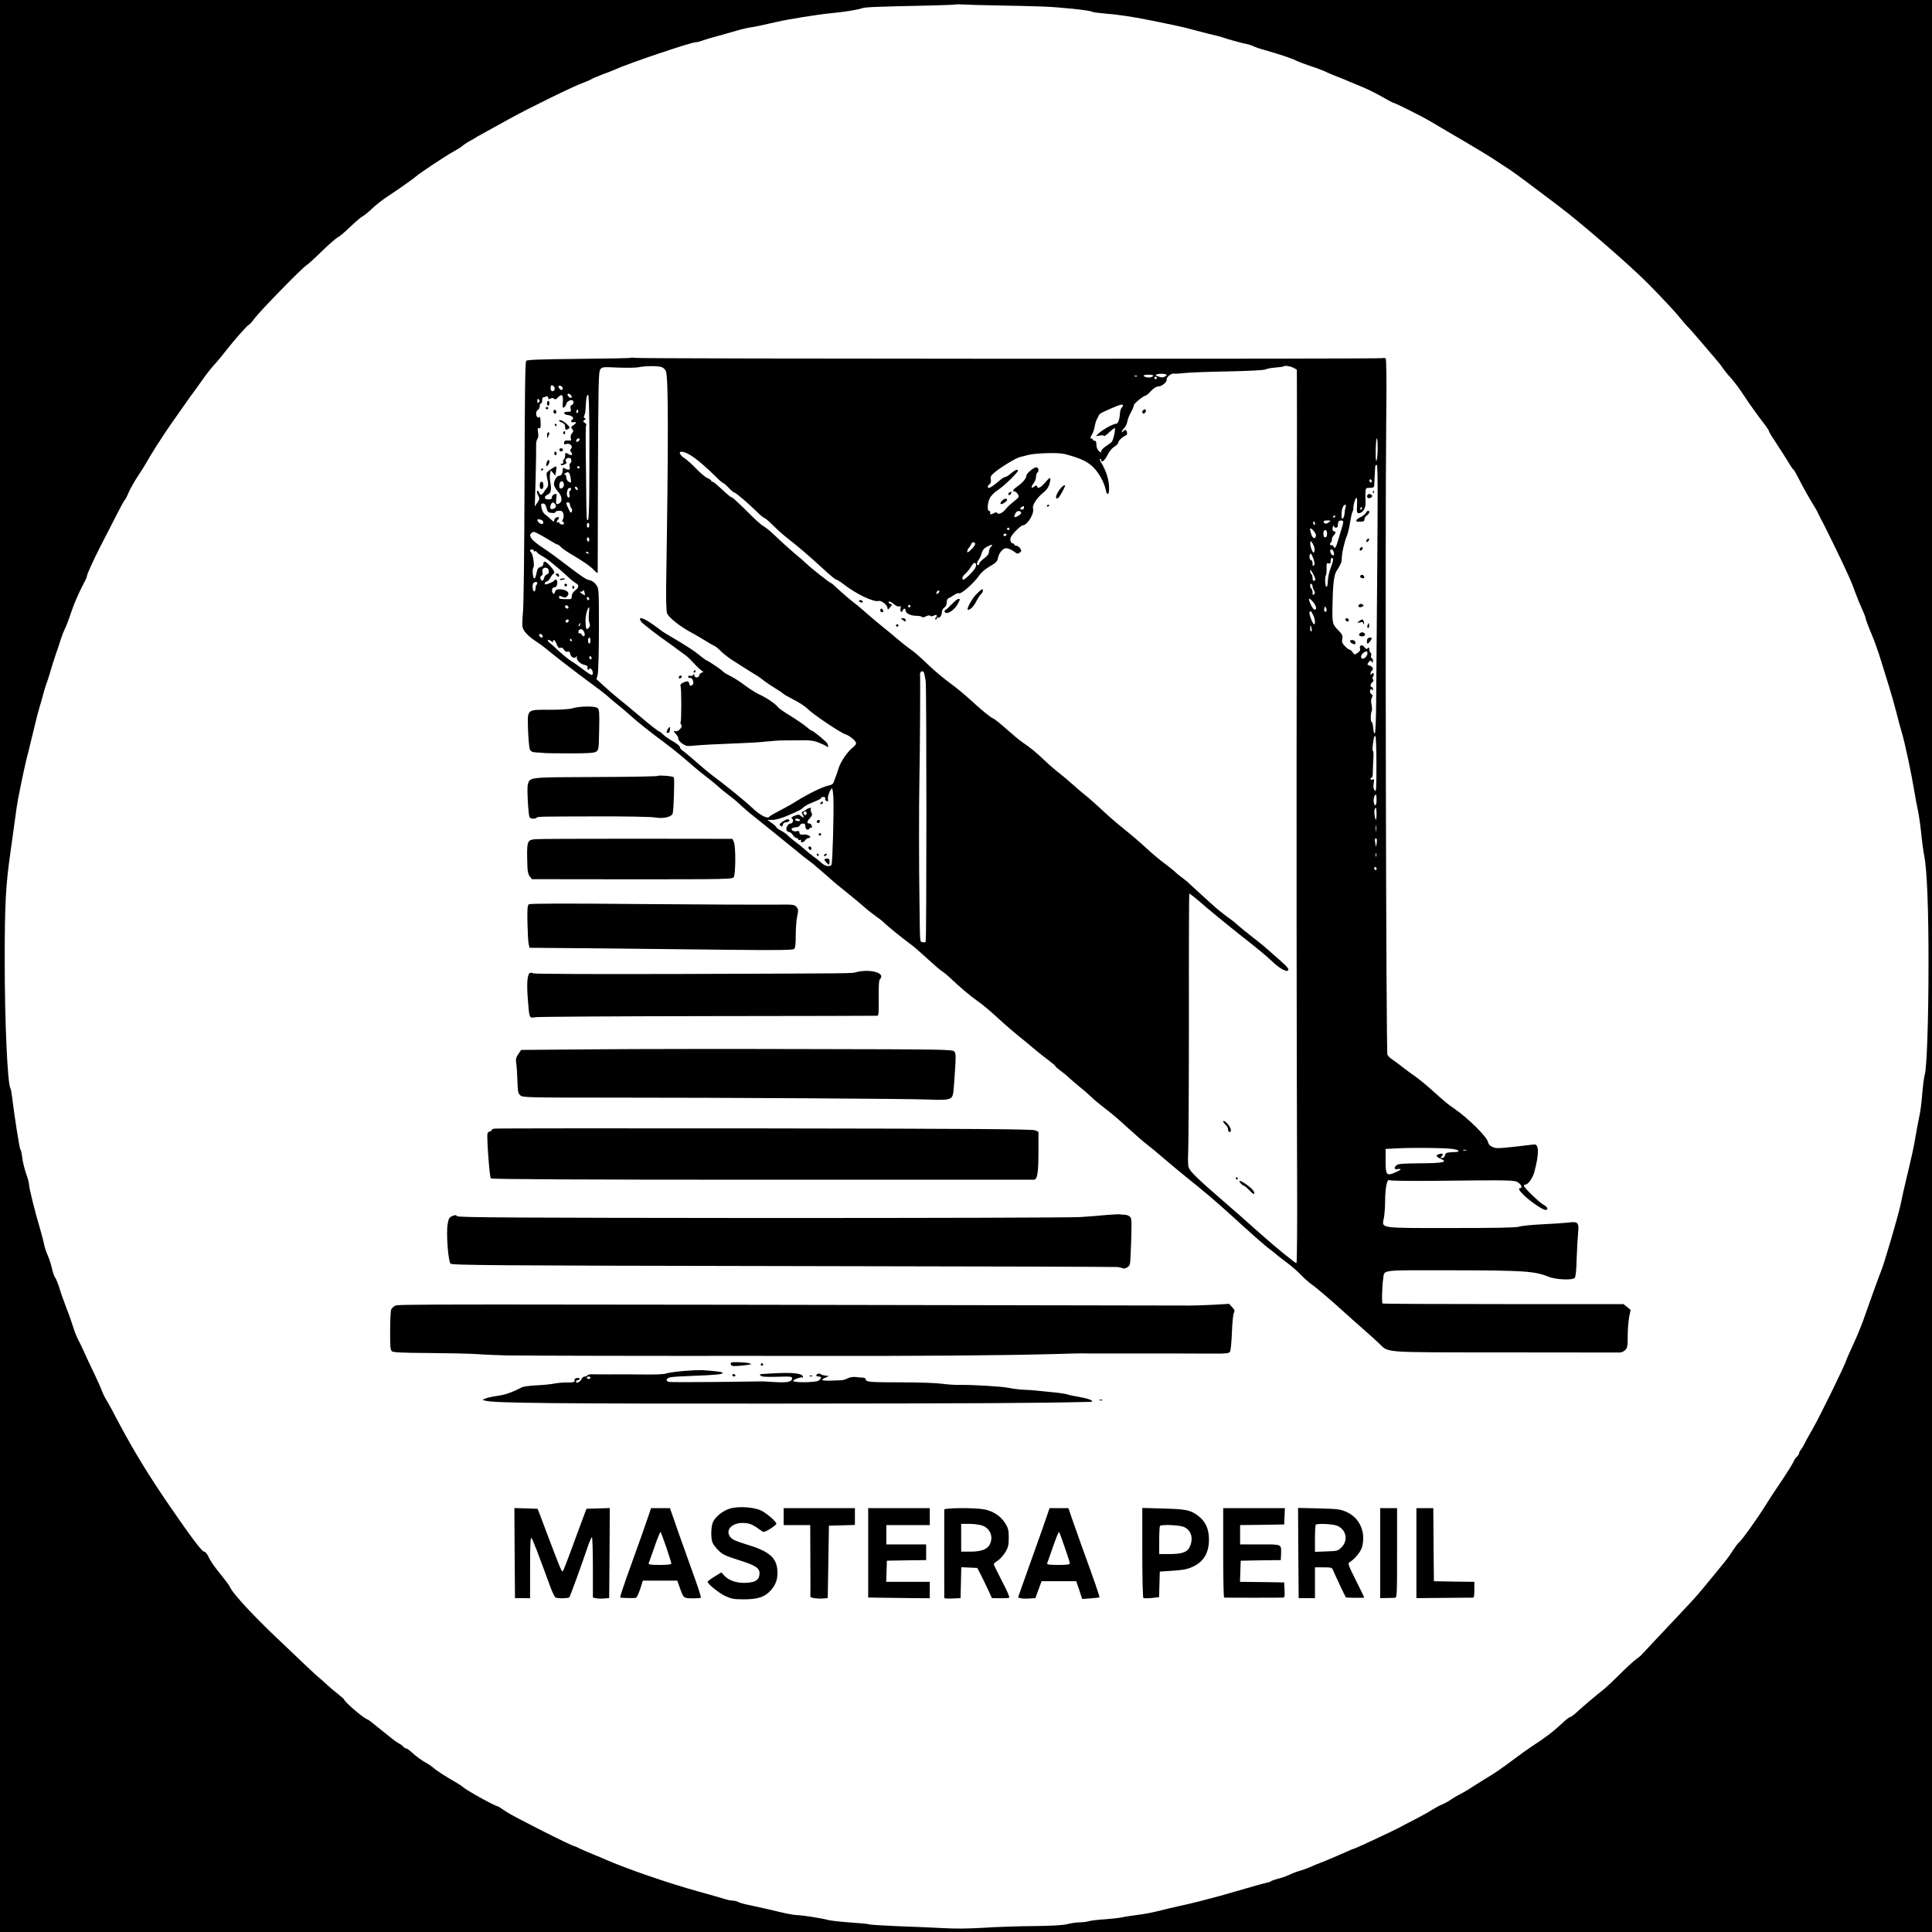 <?xml version="1.0" encoding="UTF-8" standalone="no"?> <svg xmlns="http://www.w3.org/2000/svg" version="1.0" width="1600pt" height="1600pt" viewBox="0 0 1600 1600" preserveAspectRatio="xMidYMid meet"><g transform="translate(0,1600) scale(0.1,-0.1)" fill="#000000" stroke="none"><path d="M0 8000 l0 -8000 8000 0 8000 0 0 8000 0 8000 -8000 0 -8000 0 0 -8000z m8255 7955 c127 -2 298 -6 380 -9 152 -6 389 -31 409 -43 5 -4 49 -10 96 -14 122 -10 237 -27 380 -56 247 -50 297 -61 350 -77 25 -7 88 -23 140 -36 52 -12 104 -25 115 -30 27 -10 163 -48 200 -55 17 -3 44 -12 60 -20 17 -8 57 -21 90 -30 108 -30 219 -67 255 -85 19 -10 77 -32 129 -49 52 -17 106 -38 120 -45 14 -8 58 -26 96 -41 39 -15 84 -33 100 -41 17 -7 64 -27 106 -44 42 -17 115 -53 162 -80 48 -28 90 -50 93 -50 13 0 243 -115 308 -154 39 -23 114 -68 166 -98 102 -59 115 -67 242 -143 74 -44 138 -85 258 -165 34 -22 178 -129 394 -293 191 -144 576 -478 736 -637 110 -111 237 -246 275 -295 22 -27 49 -59 61 -70 12 -11 65 -72 119 -135 53 -63 110 -130 126 -148 16 -18 37 -45 46 -60 10 -15 39 -52 67 -82 27 -30 76 -95 108 -145 54 -82 106 -154 181 -252 15 -20 27 -40 27 -44 0 -5 19 -38 43 -73 58 -89 119 -184 137 -215 8 -14 18 -27 22 -29 5 -2 26 -40 49 -85 34 -68 81 -151 140 -247 5 -8 16 -31 25 -50 9 -19 23 -46 31 -60 15 -27 179 -362 192 -395 5 -11 20 -45 34 -75 13 -30 32 -77 41 -105 10 -27 24 -63 31 -80 39 -87 55 -126 55 -134 0 -7 26 -78 51 -136 27 -66 51 -132 78 -220 17 -55 46 -149 65 -210 19 -60 46 -157 61 -215 14 -58 35 -134 46 -170 27 -93 76 -324 104 -490 7 -47 20 -114 28 -150 8 -36 20 -119 27 -185 6 -66 18 -154 26 -195 23 -116 36 -444 35 -905 0 -455 -14 -849 -31 -905 -6 -19 -15 -91 -21 -160 -5 -68 -16 -152 -24 -185 -7 -33 -21 -105 -30 -160 -17 -100 -27 -147 -84 -385 -16 -69 -35 -152 -41 -185 -19 -90 -138 -498 -161 -550 -14 -32 -93 -251 -134 -369 -20 -60 -63 -167 -96 -237 -32 -70 -59 -130 -59 -133 0 -19 -218 -465 -278 -569 -26 -45 -57 -100 -67 -122 -11 -22 -26 -46 -32 -53 -7 -7 -13 -19 -13 -26 0 -7 -9 -21 -20 -31 -11 -10 -22 -27 -26 -39 -4 -11 -50 -86 -103 -165 -53 -78 -105 -157 -115 -175 -74 -120 -215 -318 -236 -331 -6 -4 -27 -32 -47 -62 -19 -30 -41 -62 -49 -71 -7 -10 -46 -58 -86 -107 -90 -111 -154 -187 -193 -230 -76 -82 -161 -173 -290 -309 -77 -82 -142 -151 -145 -155 -3 -3 -23 -20 -45 -36 -22 -16 -80 -70 -130 -120 -49 -49 -104 -101 -121 -115 -97 -78 -175 -144 -224 -189 -30 -28 -60 -51 -66 -51 -7 0 -35 -21 -63 -48 -76 -71 -139 -120 -252 -193 -31 -20 -88 -61 -127 -90 -128 -96 -175 -129 -277 -190 -55 -34 -111 -69 -125 -79 -14 -9 -46 -27 -70 -40 -25 -12 -58 -32 -75 -44 -16 -12 -50 -31 -75 -41 -25 -11 -63 -32 -85 -46 -22 -15 -85 -50 -140 -78 -55 -28 -107 -55 -115 -60 -34 -20 -377 -181 -387 -181 -3 0 -24 -8 -47 -19 -76 -34 -181 -79 -226 -96 -25 -9 -63 -25 -85 -35 -22 -10 -58 -23 -80 -30 -22 -6 -49 -15 -60 -20 -11 -5 -36 -15 -55 -24 -19 -8 -55 -20 -80 -26 -25 -7 -49 -15 -55 -20 -5 -4 -21 -10 -35 -12 -14 -3 -50 -13 -80 -21 -115 -33 -276 -79 -310 -89 -145 -39 -239 -63 -330 -82 -58 -13 -143 -33 -189 -45 -47 -12 -121 -25 -165 -30 -45 -6 -101 -14 -126 -20 -25 -5 -88 -12 -142 -16 -53 -3 -111 -10 -129 -15 -19 -6 -54 -10 -79 -10 -25 0 -69 -7 -98 -14 -38 -10 -123 -15 -285 -17 -128 -1 -313 -7 -412 -14 -117 -7 -233 -9 -330 -3 -82 4 -251 12 -375 16 -124 5 -232 12 -240 15 -8 4 -80 11 -160 16 -80 6 -161 15 -180 20 -53 15 -221 41 -261 41 -19 0 -79 11 -134 24 -90 22 -171 40 -293 66 -23 5 -51 14 -61 20 -11 5 -30 10 -44 10 -13 0 -43 6 -68 14 -24 8 -120 35 -214 61 -253 70 -608 193 -770 265 -11 5 -58 25 -105 44 -47 19 -98 42 -115 50 -16 9 -33 16 -36 16 -20 0 -511 248 -565 285 -36 25 -67 45 -70 45 -19 0 -252 128 -287 158 -9 8 -26 20 -36 26 -116 67 -189 114 -216 139 -11 10 -32 25 -47 33 -41 21 -89 56 -128 92 -19 17 -40 32 -46 32 -6 0 -17 7 -24 15 -7 8 -24 21 -39 28 -15 7 -77 55 -138 105 -61 51 -114 92 -118 92 -21 0 -185 138 -196 166 -2 5 -24 25 -49 44 -25 19 -65 53 -90 76 -25 24 -56 51 -70 62 -14 11 -56 50 -95 87 -38 37 -131 124 -204 194 -218 204 -403 401 -433 461 -13 26 -22 38 -111 150 -29 36 -61 85 -71 108 -11 25 -26 42 -36 42 -17 0 -107 119 -276 365 -176 255 -311 476 -429 700 -43 83 -89 167 -103 189 -13 21 -30 55 -37 75 -7 20 -37 88 -67 151 -31 63 -68 142 -82 175 -15 33 -38 80 -51 105 -13 25 -30 70 -39 100 -9 30 -34 102 -57 160 -22 58 -49 134 -59 169 -11 35 -26 71 -33 80 -8 9 -19 42 -26 74 -7 32 -23 82 -36 111 -13 30 -27 71 -30 92 -4 22 -20 82 -35 134 -38 124 -90 334 -90 363 0 12 -11 53 -25 91 -13 39 -27 97 -31 130 -4 34 -10 63 -15 66 -7 5 -50 277 -69 436 -4 34 -10 66 -14 72 -24 39 -47 557 -47 1052 0 472 8 628 48 905 13 94 30 217 38 275 7 58 19 132 25 165 33 170 63 309 85 390 12 50 35 142 50 205 15 63 33 133 40 155 7 22 20 69 30 105 9 36 23 81 30 100 8 19 21 62 31 95 9 33 29 96 44 140 15 44 36 105 45 135 10 30 23 64 29 75 13 25 30 69 61 160 20 59 59 149 94 215 26 49 31 61 31 70 0 14 56 137 114 250 160 313 187 365 199 379 8 9 23 39 35 68 12 28 45 86 74 130 29 43 59 92 68 108 36 66 133 218 208 326 44 63 95 136 114 162 37 54 46 66 88 122 16 22 42 58 57 80 30 44 79 106 116 145 13 14 45 54 73 89 73 94 185 221 195 221 4 0 26 24 47 53 45 61 386 410 426 437 15 9 73 62 129 117 56 55 116 107 132 116 17 8 64 48 106 89 42 40 88 80 104 88 15 8 50 37 77 63 27 26 79 68 116 92 111 74 225 154 247 174 31 28 253 175 313 207 29 16 61 36 71 45 9 9 39 29 67 44 27 15 54 31 59 35 6 4 44 25 85 47 41 22 124 68 183 101 159 88 528 269 608 297 24 9 53 21 64 28 11 7 54 25 95 41 41 15 89 33 105 41 100 47 627 225 666 225 10 0 36 6 56 14 21 7 67 22 103 31 36 10 108 30 160 45 52 16 113 30 135 33 37 5 97 18 215 45 92 22 350 63 446 72 117 11 229 29 264 42 24 9 112 13 554 22 120 3 220 7 222 9 2 2 27 1 56 0 29 -2 157 -6 283 -8z"></path><path d="M5220 13036 c-3 -2 -195 -6 -428 -8 -309 -3 -425 -7 -434 -16 -9 -9 -12 -251 -14 -999 -2 -587 -7 -1026 -13 -1082 -5 -51 -7 -107 -4 -123 7 -34 50 -80 111 -119 24 -15 60 -41 80 -58 106 -87 244 -193 392 -302 52 -38 109 -82 125 -97 17 -16 53 -46 80 -68 28 -21 70 -58 95 -80 56 -52 180 -151 285 -228 44 -33 107 -82 140 -110 33 -28 69 -59 80 -68 11 -9 34 -29 50 -43 17 -15 57 -47 90 -72 33 -25 76 -61 95 -78 19 -18 58 -49 85 -70 28 -20 73 -58 100 -84 28 -26 73 -65 101 -86 28 -22 105 -84 170 -137 65 -53 132 -107 148 -120 15 -13 45 -37 65 -53 20 -17 54 -44 76 -60 22 -16 45 -34 51 -40 6 -5 38 -32 70 -60 32 -27 65 -57 74 -65 8 -8 60 -51 115 -95 55 -44 120 -98 145 -120 25 -23 70 -59 100 -80 30 -21 62 -46 70 -55 20 -22 162 -137 215 -175 24 -16 86 -70 140 -120 53 -49 108 -96 123 -106 15 -9 47 -35 72 -59 77 -73 173 -154 217 -184 46 -31 121 -94 219 -185 34 -31 89 -78 124 -106 34 -27 94 -77 133 -110 40 -34 96 -78 125 -99 28 -21 52 -41 52 -45 0 -4 19 -21 43 -38 23 -17 56 -44 72 -60 17 -16 55 -48 85 -73 30 -24 69 -57 86 -74 17 -17 45 -42 63 -56 17 -14 37 -30 44 -35 7 -6 32 -26 57 -45 25 -19 95 -79 155 -135 61 -55 128 -114 150 -130 22 -16 87 -70 145 -120 58 -49 139 -117 180 -150 125 -99 260 -213 355 -300 173 -158 300 -271 340 -300 22 -16 46 -35 54 -43 7 -7 46 -37 85 -66 39 -29 94 -77 121 -105 28 -29 66 -63 85 -76 32 -21 172 -140 261 -222 32 -29 129 -116 209 -186 19 -17 58 -51 85 -77 92 -86 -2 -79 1046 -80 514 -1 944 -1 957 -1 12 1 31 10 42 21 17 17 20 33 20 117 0 53 6 123 12 156 l12 59 -29 24 -30 24 -993 0 c-546 0 -997 2 -1002 5 -8 5 -5 141 6 211 10 70 -30 65 575 64 586 -1 679 -7 789 -52 63 -26 200 -32 221 -11 8 8 14 61 16 155 3 79 8 176 12 216 9 88 0 98 -83 87 -28 -3 -123 -10 -211 -14 -88 -4 -176 -13 -195 -20 -24 -8 -194 -11 -561 -11 -608 0 -576 -5 -558 85 5 28 10 91 10 140 0 50 5 109 11 133 9 38 13 43 32 37 12 -4 183 -6 381 -4 628 7 647 6 678 -14 26 -17 37 -47 17 -47 -20 0 -9 -20 32 -60 57 -54 154 -120 178 -120 27 0 15 27 -19 44 -32 17 -161 141 -161 156 0 5 7 10 14 10 21 0 61 57 73 105 40 149 39 233 -3 227 -10 -1 -84 -10 -164 -19 -127 -14 -150 -15 -179 -2 -22 9 -34 23 -38 41 -8 43 -166 199 -278 276 -64 44 -74 53 -192 159 -41 37 -101 86 -132 108 -32 22 -84 60 -115 85 -32 25 -69 52 -82 60 -12 8 -28 24 -34 35 -11 22 -20 4277 -10 5245 4 342 2 517 -5 522 -5 4 -17 5 -25 2 -19 -8 -6132 -6 -6185 2 -22 3 -42 3 -45 0z m262 -77 c15 -6 29 -22 34 -37 19 -73 20 -545 1 -1758 -2 -130 1 -223 7 -242 12 -35 109 -112 206 -163 30 -17 80 -45 110 -64 30 -19 64 -39 76 -44 11 -5 34 -23 50 -40 16 -17 52 -46 79 -65 50 -33 190 -122 224 -141 9 -5 35 -24 56 -41 22 -17 65 -46 95 -64 30 -18 60 -38 65 -44 6 -6 46 -29 89 -51 44 -22 96 -56 115 -76 44 -45 269 -196 314 -211 36 -12 87 -55 87 -74 0 -7 -12 -22 -27 -34 -45 -35 -100 -116 -118 -172 -9 -29 -20 -62 -25 -73 -5 -11 -11 -30 -15 -41 -4 -15 -17 -24 -42 -29 -47 -9 -179 -73 -279 -137 -22 -15 -78 -45 -123 -69 -45 -23 -84 -46 -87 -50 -15 -25 -77 6 -150 76 -50 48 -231 195 -319 259 -22 16 -58 46 -80 65 -68 60 -157 135 -177 149 -10 7 -18 19 -18 27 0 7 -25 27 -56 45 -31 17 -67 42 -81 56 -13 13 -26 24 -29 24 -9 0 -72 49 -185 145 -59 50 -133 111 -166 137 -32 26 -84 71 -115 100 l-58 53 10 40 c5 22 10 190 10 374 0 330 0 335 -22 367 -15 21 -34 35 -54 39 -30 5 -54 21 -207 137 -97 74 -127 95 -197 142 -36 24 -72 55 -80 69 -13 24 -13 28 1 42 15 15 21 14 73 -14 31 -17 74 -42 96 -56 22 -14 43 -25 48 -25 5 0 17 -9 27 -20 10 -11 41 -33 69 -50 118 -69 176 -110 205 -141 19 -21 31 -28 31 -19 0 8 1 384 2 835 3 709 5 823 18 843 15 23 17 24 145 18 72 -3 148 -2 170 2 62 13 167 13 197 1z m5228 -4 l30 -16 1 -457 c0 -251 -1 -1019 -2 -1707 -3 -1458 -1 -3495 3 -4518 2 -394 -1 -717 -5 -717 -5 0 -15 6 -23 13 -7 6 -46 37 -85 67 -38 30 -132 110 -207 177 -75 68 -213 189 -307 270 -196 170 -256 228 -270 263 -7 15 -8 67 -5 130 3 58 6 563 6 1123 -1 559 1 1017 3 1017 5 0 82 -61 107 -85 24 -23 238 -198 322 -264 138 -108 211 -168 262 -217 63 -61 130 -93 130 -63 0 13 -30 43 -130 129 -41 36 -77 67 -80 70 -3 3 -44 36 -92 73 -48 37 -102 82 -120 98 -18 17 -44 38 -58 47 -22 14 -117 89 -130 102 -3 3 -52 48 -110 100 -58 52 -109 100 -115 106 -5 5 -28 23 -50 39 -22 16 -44 35 -50 41 -5 7 -42 36 -81 66 -40 29 -104 82 -143 118 -82 75 -115 104 -230 197 -46 37 -121 103 -166 146 -46 42 -104 94 -131 115 -26 20 -73 60 -103 88 -31 28 -78 68 -106 89 -27 20 -86 71 -130 113 -72 68 -107 96 -185 150 -14 9 -68 54 -120 100 -52 46 -103 88 -115 92 -25 11 -87 61 -196 161 -46 42 -120 102 -164 134 -44 32 -116 92 -161 134 -100 95 -130 121 -174 151 -19 13 -64 49 -100 80 -36 31 -90 75 -120 99 -30 24 -86 71 -124 104 -37 34 -91 79 -120 101 -28 21 -79 65 -114 97 -34 32 -64 59 -67 59 -10 0 -162 119 -210 165 -27 26 -58 52 -67 59 -23 17 -138 120 -196 176 -26 25 -60 54 -75 63 -44 28 -73 54 -173 155 -51 50 -97 92 -102 92 -6 0 -27 16 -48 35 -91 84 -105 95 -114 95 -6 0 -10 4 -10 9 0 5 -14 14 -30 21 -17 7 -59 42 -93 77 -34 36 -79 76 -99 89 -37 23 -51 55 -25 53 53 -2 139 -64 279 -201 32 -32 62 -58 66 -58 5 0 26 -18 47 -40 21 -22 43 -40 48 -40 11 0 116 -90 184 -157 29 -29 58 -53 64 -53 5 0 36 -26 67 -57 32 -32 75 -71 96 -88 123 -97 196 -159 330 -282 49 -46 95 -83 101 -83 7 0 34 -17 61 -38 102 -80 250 -151 290 -139 23 7 74 -34 74 -60 1 -15 4 -14 21 7 19 22 19 25 5 28 -9 2 -16 8 -16 13 0 14 13 10 44 -15 16 -14 36 -22 44 -18 12 4 14 0 10 -16 -7 -26 9 -41 18 -18 8 21 24 20 24 -1 0 -23 43 -43 91 -43 21 0 40 -4 44 -9 3 -6 17 -4 32 4 17 9 31 11 37 5 5 -5 17 -5 28 1 25 13 35 4 18 -16 -8 -10 -9 -15 -1 -15 6 0 11 5 11 12 0 6 3 8 7 5 11 -12 33 15 33 42 0 15 8 31 20 39 13 8 20 23 20 42 0 20 6 33 18 37 9 4 29 15 44 26 15 11 34 17 42 14 19 -7 123 86 166 148 16 24 52 55 88 75 51 30 61 40 67 70 8 41 41 80 67 80 19 0 51 -15 79 -37 12 -10 19 -10 33 0 16 12 17 16 5 35 -8 12 -22 22 -31 22 -10 0 -18 5 -18 10 0 6 -6 10 -14 10 -7 0 -16 11 -18 25 -4 19 5 36 41 75 25 27 53 50 62 50 37 0 97 99 84 139 -8 27 32 89 84 130 26 21 44 45 51 69 17 64 11 68 -31 20 -40 -48 -64 -59 -72 -35 -3 9 -8 9 -21 -2 -26 -21 -31 -5 -7 25 11 15 21 39 21 55 0 15 5 31 10 34 18 11 11 45 -8 45 -21 0 -82 -51 -82 -69 0 -21 -30 -58 -70 -86 -40 -28 -51 -45 -27 -45 7 0 18 -10 26 -22 12 -20 11 -24 -15 -46 -16 -13 -38 -32 -50 -42 -11 -9 -27 -26 -35 -36 -22 -30 -60 -48 -69 -34 -6 9 -13 9 -28 1 -27 -15 -32 -14 -32 4 0 8 -4 15 -10 15 -16 0 -12 66 7 104 9 20 37 48 66 67 49 31 167 146 167 161 0 16 -23 7 -57 -22 -18 -16 -40 -30 -47 -30 -7 0 -25 -10 -39 -22 -50 -43 -85 -68 -96 -68 -16 0 -14 15 4 30 11 9 14 22 10 40 -5 23 1 32 37 62 57 46 177 118 208 124 14 3 41 9 60 15 61 17 254 23 307 9 142 -37 203 -68 255 -129 40 -48 73 -112 85 -166 10 -52 28 -47 28 8 1 68 -22 144 -65 215 -11 17 -15 32 -10 32 6 0 10 -4 10 -10 0 -27 29 -4 51 40 14 30 37 58 57 70 17 11 32 25 32 33 0 15 37 51 62 60 11 4 15 13 11 26 -6 24 -14 26 -31 9 -21 -21 -13 5 9 28 12 13 23 36 25 53 2 16 15 50 29 75 14 24 25 52 25 60 0 14 83 81 100 81 4 0 24 17 43 38 23 24 45 37 61 37 29 0 73 38 68 58 -4 18 40 53 61 48 10 -2 46 0 80 4 34 5 196 11 360 14 192 4 305 10 319 17 11 6 48 13 81 15 34 3 63 7 66 9 9 10 53 4 81 -10z m-1049 -60 c1 -11 -31 -24 -48 -19 -42 12 -47 15 -36 22 17 10 83 8 84 -3z m-111 -5 c0 -13 -30 -20 -56 -14 -37 9 -28 21 16 21 22 0 40 -3 40 -7z m-133 -6 c-3 -3 -12 -4 -19 -1 -8 3 -5 6 6 6 11 1 17 -2 13 -5z m163 -14 c0 -5 -4 -10 -10 -10 -5 0 -10 5 -10 10 0 6 5 10 10 10 6 0 10 -4 10 -10z m-4993 -71 c14 -14 6 -39 -13 -39 -8 0 -14 10 -14 25 0 27 9 32 27 14z m73 -15 c0 -8 -4 -14 -9 -14 -12 0 -32 26 -25 33 10 9 34 -4 34 -19z m69 -57 c6 -8 8 -17 4 -20 -7 -8 -33 11 -33 24 0 13 16 11 29 -4z m-68 -58 c-3 -48 -2 -52 13 -40 9 7 16 19 16 27 0 16 37 37 50 29 15 -9 12 -32 -5 -39 -11 -4 -14 -13 -9 -31 6 -23 3 -25 -26 -25 -41 0 -35 -24 7 -28 31 -3 51 -26 33 -37 -18 -11 -10 -27 10 -22 27 7 25 -7 -2 -25 -20 -13 -21 -17 -9 -32 12 -14 11 -19 -2 -34 -10 -11 -14 -26 -10 -41 5 -20 3 -22 -23 -19 -22 2 -30 -2 -32 -16 -3 -16 0 -18 22 -12 29 7 54 -22 34 -42 -8 -8 -8 -15 2 -27 17 -21 4 -32 -20 -17 -27 17 -30 15 -30 -12 0 -14 -5 -28 -11 -31 -6 -4 -8 -13 -5 -21 3 -8 -1 -14 -10 -14 -8 0 -13 -4 -10 -9 4 -5 16 -4 30 2 19 9 22 15 13 25 -13 16 8 34 33 29 15 -3 15 -39 1 -45 -5 -1 -6 -14 -3 -27 5 -27 -7 -32 -39 -15 -16 9 -19 7 -19 -9 0 -32 -11 -51 -29 -51 -22 0 -47 -45 -43 -76 2 -13 17 -37 33 -55 34 -36 39 -83 10 -98 -25 -14 -30 -6 -24 40 3 21 3 39 0 39 -19 0 -37 -15 -37 -30 0 -13 -8 -17 -30 -16 -36 1 -37 25 -3 41 26 11 32 41 20 105 -4 25 -5 56 -1 70 l6 25 18 -22 18 -23 7 36 c3 20 4 38 1 41 -5 5 -66 -35 -77 -51 -4 -4 -3 -24 2 -45 12 -50 11 -67 -3 -83 -7 -8 -18 -22 -24 -33 -15 -27 -31 -29 -39 -5 -3 11 -11 18 -16 15 -5 -4 -2 -19 7 -36 14 -28 14 -32 -6 -62 l-21 -32 7 235 c3 129 5 252 4 273 0 22 4 45 11 53 7 9 9 29 5 54 -5 32 -3 38 8 34 12 -5 15 5 13 49 -1 30 -5 50 -8 45 -11 -17 -29 1 -29 28 0 14 7 27 15 30 8 4 15 17 15 30 0 13 5 24 10 24 6 0 10 11 10 25 0 14 4 25 9 25 5 0 16 3 25 6 11 4 16 1 16 -10 0 -13 4 -15 18 -7 13 7 23 6 30 -1 9 -9 17 -6 33 11 32 34 45 22 40 -40z m220 -231 c0 -161 0 -300 0 -308 0 -8 0 -108 -1 -222 -1 -119 -5 -210 -10 -213 -13 -8 -13 -12 -16 315 -5 409 -5 461 1 470 3 5 -3 13 -12 19 -16 9 -16 12 -3 22 11 8 12 12 3 16 -9 3 -10 10 -4 22 6 10 11 44 12 77 3 69 8 94 20 94 5 0 9 -132 10 -292z m-419 230 c-9 -9 -12 -7 -12 12 0 19 3 21 12 12 9 -9 9 -15 0 -24z m4838 -26 c0 -4 -5 -13 -12 -20 -6 -6 -12 -26 -13 -44 -3 -54 -16 -88 -34 -88 -23 0 -109 -48 -140 -77 l-26 -25 32 5 c17 4 33 2 35 -3 2 -5 22 8 44 30 23 21 44 37 46 34 8 -8 -11 -96 -24 -112 -7 -8 -30 -25 -50 -38 -21 -14 -38 -32 -38 -41 0 -14 -2 -14 -20 2 -12 11 -20 31 -20 52 0 23 -5 33 -15 33 -8 0 -15 5 -15 10 0 5 -4 9 -9 8 -14 -4 -13 10 3 35 7 12 17 39 21 61 3 21 11 48 17 60 6 11 14 27 18 35 7 16 8 17 105 60 71 31 95 37 95 23z m-4514 -59 c-10 -10 -19 5 -10 18 6 11 8 11 12 0 2 -7 1 -15 -2 -18z m14 -222 c0 -12 -20 -25 -27 -18 -7 7 6 27 18 27 5 0 9 -4 9 -9z m6609 -73 c0 -46 -4 -92 -9 -103 -5 -13 -8 18 -7 83 1 56 5 102 9 102 4 0 8 -37 7 -82z m-3 -955 c-3 -450 -8 -951 -9 -1113 -1 -185 -6 -295 -12 -295 -6 0 -11 21 -13 48 -2 26 -7 47 -12 47 -11 0 -10 73 0 91 4 6 3 29 -1 50 -6 27 -6 47 2 61 9 17 8 23 -4 29 -9 6 -13 17 -10 30 4 16 8 17 14 7 7 -10 9 -9 9 5 0 9 -4 17 -10 17 -15 0 -12 26 5 40 11 9 13 16 6 23 -7 7 -7 15 0 23 6 7 8 18 4 25 -6 8 -10 7 -16 -2 -7 -11 -9 -10 -9 3 0 9 5 20 10 23 18 11 10 33 -15 42 -24 8 -25 10 -11 28 14 17 17 18 26 5 8 -12 10 -11 10 8 0 12 -5 22 -11 22 -6 0 -8 8 -4 19 3 11 1 22 -5 26 -5 3 -10 16 -10 28 0 16 -3 18 -12 9 -10 -10 -16 -8 -29 9 -19 25 -43 17 -36 -12 4 -13 -3 -25 -20 -36 -25 -17 -27 -16 -41 5 -8 12 -20 22 -26 22 -6 0 -23 13 -38 29 -23 23 -27 35 -22 60 5 26 1 36 -27 65 -55 56 -57 61 -54 211 3 173 12 253 33 285 35 53 44 76 44 105 -1 38 24 148 43 189 7 17 19 64 25 105 6 40 15 82 20 92 6 10 9 22 8 26 -4 16 13 82 23 89 7 4 10 -15 7 -60 -3 -57 -1 -66 14 -66 32 0 59 41 57 85 -1 22 -2 59 -1 83 2 41 3 42 37 42 29 0 35 4 36 23 1 32 7 140 8 155 1 6 6 12 13 12 8 0 9 -203 4 -817z m-6606 797 c0 -5 -4 -10 -10 -10 -5 0 -10 5 -10 10 0 6 5 10 10 10 6 0 10 -4 10 -10z m-84 -51 c3 -6 9 -27 11 -46 5 -33 4 -34 -16 -23 -13 6 -21 21 -21 35 0 14 -6 25 -12 25 -9 0 -8 4 2 10 20 13 27 12 36 -1z m6644 -65 c0 -8 -4 -12 -10 -9 -5 3 -10 10 -10 16 0 5 5 9 10 9 6 0 10 -7 10 -16z m-6690 -29 c0 -24 -25 -41 -36 -24 -3 6 -3 21 0 34 8 31 36 23 36 -10z m114 -31 c4 -10 1 -14 -6 -12 -15 5 -23 28 -10 28 5 0 13 -7 16 -16z m-54 -3 c0 -6 -5 -13 -10 -16 -6 -3 -7 -17 -4 -31 6 -25 -10 -34 -19 -11 -8 22 4 67 19 67 8 0 14 -4 14 -9z m-130 -131 c8 -16 6 -21 -11 -31 -27 -14 -40 -1 -28 29 10 27 25 28 39 2z m120 2 c0 -10 5 -23 11 -29 7 -7 8 -20 5 -30 -6 -15 -11 -11 -27 21 -23 48 -24 56 -4 56 8 0 15 -8 15 -18z m-194 -29 c8 -33 13 -38 42 -41 18 -2 32 1 32 7 0 6 13 11 30 11 24 0 31 -5 36 -27 4 -14 2 -34 -5 -45 -7 -11 -7 -18 -1 -18 5 0 10 -6 10 -14 0 -9 -7 -12 -20 -9 -11 3 -20 10 -20 15 0 5 -4 6 -10 3 -14 -9 -13 8 2 23 6 6 9 14 6 17 -9 9 -38 -7 -38 -21 0 -19 -5 -18 -32 9 -13 12 -33 29 -45 38 -12 8 -24 31 -28 52 -6 32 -5 37 12 37 14 0 22 -10 29 -37z m6618 5 c-5 -13 -8 -35 -9 -50 0 -15 -6 -33 -12 -39 -10 -10 -13 -4 -13 30 0 45 14 81 31 81 6 0 7 -9 3 -22z m-2664 -3 c0 -8 -7 -15 -15 -15 -26 0 -18 20 13 29 1 1 2 -6 2 -14z m2800 -5 c0 -5 -5 -10 -11 -10 -5 0 -7 5 -4 10 3 6 8 10 11 10 2 0 4 -4 4 -10z m-2823 -35 c2 -6 -10 -19 -27 -28 -32 -19 -38 -11 -19 24 10 20 39 23 46 4z m2603 -29 c0 -3 -4 -8 -10 -11 -5 -3 -10 -1 -10 4 0 6 5 11 10 11 6 0 10 -2 10 -4z m-6576 -32 c19 -7 21 -34 3 -34 -14 0 -37 20 -37 32 0 10 13 10 34 2z m6521 -19 c-21 -17 -37 -15 -43 3 -2 8 8 12 30 12 31 -1 32 -1 13 -15z m119 7 c2 -4 -4 -32 -14 -62 -9 -30 -23 -75 -30 -100 -16 -55 -27 -69 -36 -47 -3 9 -10 15 -14 12 -5 -3 -11 -1 -14 4 -4 5 -2 12 4 16 5 3 10 15 10 26 0 11 7 27 15 35 19 19 19 34 2 34 -14 0 -16 34 -3 47 4 5 6 4 4 -2 -1 -5 0 -11 5 -12 19 -7 27 -1 27 20 0 13 3 27 7 30 9 9 31 9 37 -1z m-234 -17 c0 -8 -2 -15 -4 -15 -2 0 -6 7 -10 15 -3 8 -1 15 4 15 6 0 10 -7 10 -15z m-6010 -15 c0 -11 -4 -20 -10 -20 -5 0 -10 9 -10 20 0 11 5 20 10 20 6 0 10 -9 10 -20z m3480 -30 c0 -5 -4 -10 -10 -10 -5 0 -10 5 -10 10 0 6 5 10 10 10 6 0 10 -4 10 -10z m2538 -57 c-5 -29 -25 -25 -37 8 -19 55 -14 67 15 36 14 -15 24 -35 22 -44z m92 17 c0 -20 -5 -30 -15 -30 -10 0 -15 10 -15 30 0 20 5 30 15 30 10 0 15 -10 15 -30z m-2655 -10 c-3 -5 -10 -10 -16 -10 -5 0 -9 5 -9 10 0 6 7 10 16 10 8 0 12 -4 9 -10z m-3455 -41 c0 -11 -4 -17 -10 -14 -5 3 -10 13 -10 21 0 8 5 14 10 14 6 0 10 -9 10 -21z m6000 -49 c7 -16 9 -38 5 -47 -6 -15 -9 -14 -21 12 -15 34 -18 79 -5 71 4 -3 14 -19 21 -36z m-2804 19 c3 -6 -10 -27 -30 -47 -26 -26 -36 -32 -36 -20 0 9 6 23 13 30 7 7 16 21 20 31 7 19 23 22 33 6z m131 -27 c-10 -10 -17 -29 -17 -43 0 -16 -13 -33 -40 -53 -22 -17 -40 -36 -40 -43 0 -7 -4 -13 -10 -13 -14 0 -12 22 6 45 8 11 19 35 24 55 7 24 20 40 43 52 43 22 54 22 34 0z m-3787 -33 c0 -5 4 -8 9 -4 6 3 13 -1 18 -8 4 -8 24 -22 43 -32 19 -10 51 -32 71 -49 20 -17 50 -42 65 -54 16 -13 49 -43 74 -66 25 -24 55 -48 68 -55 29 -16 28 -35 -5 -61 -18 -14 -28 -31 -28 -48 0 -23 -4 -25 -37 -24 -65 1 -68 2 -68 17 0 12 4 13 25 3 21 -9 29 -9 41 3 30 30 -3 59 -67 59 -19 0 -28 -6 -33 -22 -4 -17 -8 -20 -17 -11 -13 13 -8 48 8 48 18 0 28 14 28 41 1 13 -5 24 -12 24 -7 0 -13 -4 -13 -8 0 -7 -57 -32 -74 -32 -4 0 -6 6 -3 13 2 6 9 12 16 12 7 0 20 14 29 30 9 17 20 32 25 33 15 7 6 29 -27 65 -38 41 -56 47 -56 17 0 -12 -9 -22 -24 -26 -19 -4 -26 -15 -33 -50 -4 -25 -12 -45 -18 -45 -13 1 -19 81 -7 93 10 10 -4 108 -19 123 -14 14 -11 25 6 25 8 0 15 -5 15 -11z m6625 -10 c4 -11 4 -23 2 -26 -9 -8 -24 5 -30 27 -7 27 20 27 28 -1z m-6170 -9 c3 -6 -1 -7 -9 -4 -18 7 -21 14 -7 14 6 0 13 -4 16 -10z m6004 -53 c9 -29 10 -42 2 -50 -8 -8 -11 -4 -11 16 0 15 -4 27 -9 27 -13 0 -21 27 -14 46 7 19 15 9 32 -39z m161 -2 c0 -8 -6 -32 -14 -52 -21 -55 -29 -93 -30 -135 -1 -21 -5 -38 -11 -38 -11 0 -15 80 -5 95 4 6 7 31 6 57 -1 41 1 47 17 42 13 -4 17 0 17 20 0 14 5 26 10 26 6 0 10 -7 10 -15z m-2957 -39 c3 -7 -2 -24 -11 -37 -23 -33 -81 -89 -93 -89 -17 0 -9 29 14 47 12 10 33 35 46 56 24 39 36 46 44 23z m-3538 -55 c1 -15 -4 -25 -16 -28 -9 -3 -20 -16 -23 -29 -7 -28 -21 -31 -30 -7 -4 10 -1 20 8 25 8 5 13 15 10 23 -10 25 4 47 28 43 14 -2 22 -11 23 -27z m6333 -30 c19 -37 20 -51 0 -51 -4 0 -8 11 -8 24 0 14 -4 28 -10 31 -9 6 -14 35 -6 35 2 0 13 -18 24 -39z m-6428 -69 c0 -5 -3 -12 -7 -16 -5 -4 -8 -18 -8 -29 0 -12 -4 -23 -10 -25 -11 -3 -19 42 -11 64 6 15 36 20 36 6z m6420 -28 c0 -8 6 -23 12 -34 10 -15 10 -22 0 -32 -9 -9 -12 -6 -12 14 0 15 -4 30 -10 33 -5 3 -10 15 -10 26 0 11 5 17 10 14 6 -3 10 -13 10 -21z m-6026 -73 c-1 -1 -13 4 -26 13 -18 13 -19 16 -5 16 9 0 17 6 18 13 1 6 4 1 8 -13 4 -14 7 -27 5 -29z m2934 27 c-2 -6 -10 -14 -16 -16 -7 -2 -10 2 -6 12 7 18 28 22 22 4z m-2898 -59 c0 -5 -4 -9 -10 -9 -5 0 -10 7 -10 16 0 8 5 12 10 9 6 -3 10 -10 10 -16z m5998 -29 c26 -35 29 -63 6 -58 -12 2 -42 62 -44 86 -1 11 20 -4 38 -28z m-6170 -38 c2 -7 -3 -12 -12 -12 -9 0 -16 7 -16 16 0 17 22 14 28 -4z m2832 8 c0 -5 -4 -10 -10 -10 -5 0 -10 5 -10 10 0 6 5 10 10 10 6 0 10 -4 10 -10z m3445 -40 c-11 -17 -23 -1 -18 21 5 19 7 19 15 5 5 -9 6 -21 3 -26z m-6108 -20 c-3 -28 -2 -63 4 -77 8 -20 6 -30 -5 -42 -21 -21 -25 -13 -27 51 -2 46 16 118 30 118 2 0 1 -23 -2 -50z m5997 -12 c17 -32 21 -78 9 -78 -12 0 -45 88 -38 100 9 15 12 13 29 -22z m-6164 -46 c0 -13 -12 -22 -22 -16 -10 6 -1 24 13 24 5 0 9 -4 9 -8z m93 -37 c-3 -9 -8 -14 -10 -11 -3 3 -2 9 2 15 9 16 15 13 8 -4z m6059 -30 c3 -14 1 -25 -3 -25 -5 0 -9 11 -9 25 0 14 2 25 4 25 2 0 6 -11 8 -25z m-6024 -30 c13 -29 -5 -48 -20 -21 -5 9 -13 14 -19 11 -10 -7 -13 18 -2 28 13 14 30 6 41 -18z m-344 -30 c3 -9 0 -15 -8 -15 -8 0 -16 7 -20 15 -3 9 0 15 8 15 8 0 16 -7 20 -15z m396 -40 c0 -14 -4 -25 -10 -25 -5 0 -10 11 -10 25 0 14 5 25 10 25 6 0 10 -11 10 -25z m-155 5 c3 -5 1 -10 -4 -10 -6 0 -11 5 -11 10 0 6 2 10 4 10 3 0 8 -4 11 -10z m-167 -12 c9 -9 12 -9 12 0 0 24 17 11 30 -23 10 -26 18 -34 31 -30 12 4 22 -1 29 -15 8 -14 18 -20 30 -17 13 3 20 -1 22 -16 4 -29 35 -46 49 -27 10 13 10 13 6 0 -7 -23 27 -59 63 -66 20 -5 29 -11 26 -20 -3 -7 -1 -16 4 -19 6 -4 10 -1 10 6 0 8 4 8 15 -1 17 -14 20 -50 5 -50 -6 0 -40 22 -76 50 -36 27 -75 55 -87 61 -23 12 -107 82 -142 118 -5 6 -23 22 -40 35 -20 17 -25 25 -14 26 8 0 20 -5 27 -12z m6755 -108 c-3 -11 -14 -25 -24 -31 -30 -16 -38 19 -10 43 27 21 41 16 34 -12z m-6423 -31 c0 -5 -4 -9 -10 -9 -5 0 -10 7 -10 16 0 8 5 12 10 9 6 -3 10 -10 10 -16z m2754 -126 c2 -10 8 -38 12 -63 8 -54 8 -2145 0 -2159 -3 -5 -15 -7 -26 -4 -23 6 -21 -16 -25 318 -5 305 -5 807 -1 1025 5 220 8 851 6 865 -7 35 24 51 34 18z m3745 -756 c0 -203 -2 -230 -15 -213 -9 13 -12 32 -8 58 6 33 4 37 -10 32 -9 -3 -16 -1 -16 5 0 6 4 11 10 11 5 0 9 17 9 38 0 20 2 70 4 110 3 39 2 72 -2 72 -7 0 -6 28 5 98 3 18 9 30 14 27 5 -3 9 -110 9 -238z m-4497 -284 c4 -125 -7 -525 -16 -544 -9 -21 -54 -13 -83 15 -12 11 -41 35 -64 51 -23 17 -55 43 -72 58 -17 16 -53 46 -81 66 -28 21 -57 46 -65 55 -8 10 -32 26 -53 37 -21 11 -38 23 -38 28 0 4 -17 20 -37 34 l-38 27 43 0 c25 0 71 13 114 31 110 47 121 53 140 71 10 10 35 25 55 33 78 32 93 40 93 47 0 5 9 8 20 8 12 0 17 -5 14 -14 -3 -7 2 -16 12 -20 13 -5 15 -2 11 15 -6 21 20 89 34 89 4 0 9 -39 11 -87z m4498 -8 c0 -50 -15 -61 -23 -18 -5 25 6 63 18 63 3 0 5 -20 5 -45z m0 -117 c0 -28 -3 -49 -6 -46 -9 9 -16 68 -10 84 10 27 16 14 16 -38z m-3 -140 c-2 -13 -4 -3 -4 22 0 25 2 35 4 23 2 -13 2 -33 0 -45z m4 -100 l-5 -33 -6 30 c-7 32 -3 48 9 41 4 -3 5 -20 2 -38z m-4 -110 c-3 -7 -5 -2 -5 12 0 14 2 19 5 13 2 -7 2 -19 0 -25z m3 -104 c0 -8 -4 -12 -10 -9 -5 3 -10 10 -10 16 0 5 5 9 10 9 6 0 10 -7 10 -16z m628 -2319 c58 -8 70 -24 20 -26 -62 -3 -66 -4 -75 -12 -4 -5 -8 -14 -8 -20 0 -7 -9 -13 -20 -16 -17 -3 -18 -1 -6 13 18 21 11 27 -22 18 -30 -8 -25 -22 17 -40 59 -26 15 -35 -172 -36 -136 -1 -183 -4 -195 -15 -26 -21 -21 -39 8 -33 40 7 29 -7 -21 -28 -71 -31 -79 -22 -79 97 l0 98 100 5 c137 7 389 4 453 -5z m115 -12 c-7 -2 -19 -2 -25 0 -7 3 -2 5 12 5 14 0 19 -2 13 -5z"></path><path d="M5300 10873 c0 -5 6 -16 13 -25 11 -14 150 -122 207 -160 14 -10 43 -31 65 -47 22 -17 56 -41 75 -55 19 -13 45 -35 57 -48 66 -71 96 -98 106 -99 7 0 2 -4 -10 -9 -13 -5 -23 -16 -23 -25 0 -8 -9 -15 -20 -15 -12 0 -20 7 -20 18 0 14 -2 14 -9 3 -5 -8 -16 -11 -25 -8 -10 4 -16 1 -16 -8 0 -8 6 -12 13 -9 19 7 39 -40 24 -55 -16 -16 -24 -14 -30 10 -4 16 -10 19 -29 14 -31 -10 -49 -25 -42 -37 8 -12 8 -287 1 -295 -4 -3 -2 -14 4 -24 7 -14 5 -23 -12 -40 -11 -11 -27 -18 -35 -15 -19 7 -18 -1 6 -26 11 -12 19 -28 18 -37 -2 -8 13 -25 32 -39 31 -21 42 -23 95 -17 66 6 195 13 382 20 68 2 167 8 220 14 54 5 107 9 118 9 11 0 74 1 140 1 101 2 129 -1 175 -19 30 -12 61 -26 68 -32 13 -11 15 -3 4 24 -7 16 -119 108 -132 108 -4 0 -23 14 -41 30 -19 17 -78 57 -131 90 -54 33 -101 66 -105 73 -15 23 -87 74 -145 101 -32 14 -88 49 -125 77 -37 29 -93 65 -125 81 -32 16 -60 33 -63 39 -7 10 -123 89 -132 89 -4 0 -47 32 -98 73 -22 17 -124 81 -188 118 -38 22 -81 48 -95 60 -108 82 -172 117 -172 92z"></path><path d="M5745 10440 c-3 -5 -1 -10 4 -10 6 0 11 5 11 10 0 6 -2 10 -4 10 -3 0 -8 -4 -11 -10z"></path><path d="M5625 10399 c-10 -15 3 -25 16 -12 7 7 7 13 1 17 -6 3 -14 1 -17 -5z"></path><path d="M5530 9961 c-13 -26 -13 -31 3 -31 7 0 14 11 15 25 2 30 -4 32 -18 6z"></path><path d="M9467 12603 c-13 -13 -7 -32 8 -27 8 4 15 12 15 20 0 15 -12 19 -23 7z"></path><path d="M8777 11948 c-37 -50 -43 -92 -11 -70 9 6 54 88 54 99 0 13 -23 -3 -43 -29z"></path><path d="M8363 11923 c-15 -5 -17 -23 -4 -23 5 0 11 7 15 15 3 8 4 15 3 14 -1 0 -8 -3 -14 -6z"></path><path d="M8296 11851 c-10 -10 -13 -22 -8 -25 10 -6 52 21 52 35 0 16 -26 10 -44 -10z"></path><path d="M8670 11809 c0 -5 5 -7 10 -4 6 3 10 8 10 11 0 2 -4 4 -10 4 -5 0 -10 -5 -10 -11z"></path><path d="M8084 11077 c-36 -36 -84 -127 -68 -127 20 0 47 27 68 68 14 27 32 54 40 61 16 14 22 41 9 41 -5 -1 -27 -20 -49 -43z"></path><path d="M7882 10996 c-23 -24 -47 -46 -53 -48 -7 -2 -9 -10 -5 -16 17 -27 83 16 111 72 18 36 18 36 2 36 -8 0 -32 -20 -55 -44z"></path><path d="M7115 11020 c3 -5 13 -10 21 -10 8 0 12 5 9 10 -3 6 -13 10 -21 10 -8 0 -12 -4 -9 -10z"></path><path d="M7290 10945 c0 -8 7 -15 15 -15 9 0 12 6 9 15 -4 8 -10 15 -15 15 -5 0 -9 -7 -9 -15z"></path><path d="M7461 10877 c2 -1 12 -9 22 -16 14 -12 17 -11 17 3 0 10 -8 16 -22 16 -12 0 -19 -1 -17 -3z"></path><path d="M7420 10820 c0 -5 5 -10 10 -10 6 0 10 5 10 10 0 6 -4 10 -10 10 -5 0 -10 -4 -10 -10z"></path><path d="M10130 6712 c0 -5 9 -17 20 -27 11 -10 20 -26 20 -36 0 -23 16 -33 23 -15 3 7 -3 26 -13 41 -20 30 -50 52 -50 37z"></path><path d="M10235 6240 c3 -5 8 -10 11 -10 2 0 4 5 4 10 0 6 -5 10 -11 10 -5 0 -7 -4 -4 -10z"></path><path d="M10275 6200 c10 -11 22 -20 27 -20 5 0 25 -16 44 -37 19 -20 37 -34 39 -31 12 11 -10 40 -55 73 -53 39 -84 48 -55 15z"></path><path d="M4530 12660 c0 -11 5 -20 10 -20 6 0 10 9 10 20 0 11 -4 20 -10 20 -5 0 -10 -9 -10 -20z"></path><path d="M4520 12620 c0 -5 5 -10 10 -10 6 0 10 5 10 10 0 6 -4 10 -10 10 -5 0 -10 -4 -10 -10z"></path><path d="M4585 12600 c-4 -6 -3 -16 3 -22 6 -6 12 -6 17 2 4 6 3 16 -3 22 -6 6 -12 6 -17 -2z"></path><path d="M4630 12515 c0 -3 11 -10 25 -15 18 -7 25 -17 25 -35 0 -27 6 -30 30 -15 12 8 9 14 -18 40 -29 26 -62 40 -62 25z"></path><path d="M4595 12480 c3 -5 8 -10 11 -10 2 0 4 5 4 10 0 6 -5 10 -11 10 -5 0 -7 -4 -4 -10z"></path><path d="M4665 12421 c-3 -5 -1 -12 5 -16 5 -3 10 1 10 9 0 18 -6 21 -15 7z"></path><path d="M4531 12393 c0 -25 1 -26 9 -8 12 27 12 35 0 35 -5 0 -10 -12 -9 -27z"></path><path d="M4633 12275 c0 -9 7 -15 16 -13 19 4 18 22 -2 26 -7 2 -14 -4 -14 -13z"></path><path d="M4590 12245 c0 -8 5 -15 10 -15 6 0 10 7 10 15 0 8 -4 15 -10 15 -5 0 -10 -7 -10 -15z"></path><path d="M4527 12168 c-4 -12 -4 -24 -1 -27 6 -7 24 20 24 37 0 21 -17 13 -23 -10z"></path><path d="M4480 12109 c0 -5 5 -7 10 -4 6 3 10 8 10 11 0 2 -4 4 -10 4 -5 0 -10 -5 -10 -11z"></path><path d="M4470 11980 c0 -20 5 -30 15 -30 10 0 15 10 15 30 0 20 -5 30 -15 30 -10 0 -15 -10 -15 -30z"></path><path d="M11371 11924 c0 -11 3 -14 6 -6 3 7 2 16 -1 19 -3 4 -6 -2 -5 -13z"></path><path d="M11324 11899 c-11 -19 13 -34 31 -19 13 11 13 15 3 21 -18 12 -26 11 -34 -2z"></path><path d="M11311 11751 c-6 -10 -26 -26 -46 -35 -20 -10 -35 -22 -33 -27 2 -6 7 -10 11 -10 4 1 18 1 32 1 18 0 25 5 25 20 0 11 9 25 20 32 21 13 27 38 10 38 -5 0 -14 -8 -19 -19z"></path><path d="M11316 11524 c-4 -10 -1 -14 6 -12 15 5 23 28 10 28 -5 0 -13 -7 -16 -16z"></path><path d="M11267 11463 c-10 -9 -9 -23 2 -23 5 0 11 7 15 15 5 15 -5 20 -17 8z"></path><path d="M11265 11230 c-3 -6 1 -13 10 -16 19 -8 30 0 20 15 -8 14 -22 14 -30 1z"></path><path d="M11257 10994 c-14 -14 -7 -25 13 -22 12 2 21 8 21 13 0 12 -24 18 -34 9z"></path><path d="M11142 10868 c6 -18 28 -21 28 -4 0 9 -7 16 -16 16 -9 0 -14 -5 -12 -12z"></path><path d="M11254 10855 c-18 -15 -18 -15 9 -9 18 4 27 2 27 -7 0 -7 2 -10 5 -7 7 7 -5 38 -14 38 -4 0 -16 -7 -27 -15z"></path><path d="M11327 10826 c-4 -10 -5 -21 -2 -24 9 -9 17 6 13 25 -3 17 -4 17 -11 -1z"></path><path d="M11267 10759 c-21 -12 -13 -29 13 -29 24 0 33 15 17 28 -8 7 -18 7 -30 1z"></path><path d="M11327 10713 c-9 -8 -9 -43 -1 -43 8 0 33 32 34 43 0 9 -24 9 -33 0z"></path><path d="M11180 10690 c0 -12 35 -31 43 -24 3 3 3 12 0 20 -6 16 -43 19 -43 4z"></path><path d="M4600 11246 c0 -2 7 -9 15 -16 12 -10 15 -10 15 4 0 9 -7 16 -15 16 -8 0 -15 -2 -15 -4z"></path><path d="M4636 11201 c-3 -4 6 -6 19 -3 14 2 25 6 25 8 0 8 -39 4 -44 -5z"></path><path d="M4676 11161 c-4 -5 -2 -12 3 -15 5 -4 12 -2 15 3 4 5 2 12 -3 15 -5 4 -12 2 -15 -3z"></path><path d="M4740 11134 c0 -8 5 -12 10 -9 6 4 8 11 5 16 -9 14 -15 11 -15 -7z"></path><path d="M6795 9350 c-3 -5 -2 -10 4 -10 5 0 13 5 16 10 3 6 2 10 -4 10 -5 0 -13 -4 -16 -10z"></path><path d="M6676 9295 c-10 -8 -24 -16 -30 -18 -8 -3 -7 -11 2 -26 14 -24 6 -28 -17 -7 -14 12 -21 12 -51 0 -26 -11 -31 -17 -21 -23 17 -11 7 -41 -13 -41 -19 0 -40 -36 -32 -56 3 -8 12 -14 20 -14 9 0 23 -11 32 -25 9 -14 23 -25 30 -25 8 0 14 -5 14 -11 0 -6 7 -8 16 -5 8 3 12 2 9 -3 -12 -20 18 -22 31 -2 8 12 22 21 30 21 23 0 16 19 -9 25 -13 4 -27 5 -33 4 -22 -4 -34 2 -34 17 0 12 -6 15 -24 10 -29 -7 -56 18 -30 28 8 3 24 6 34 6 10 0 20 7 24 15 3 8 15 15 26 15 15 0 20 -7 20 -25 0 -25 23 -35 35 -15 4 6 10 8 15 5 4 -3 6 4 3 15 -3 11 -11 20 -19 20 -24 0 -23 16 2 43 20 22 23 31 14 47 -6 11 -8 25 -5 30 9 15 -17 11 -39 -5z m4 -30 c0 -8 -4 -15 -9 -15 -13 0 -22 16 -14 24 11 11 23 6 23 -9z m-55 -55 c3 -5 -3 -10 -14 -10 -11 0 -23 5 -26 10 -3 6 3 10 14 10 11 0 23 -4 26 -10z"></path><path d="M6510 9212 c-8 -3 -25 -13 -37 -22 -19 -15 -20 -20 -9 -29 11 -9 15 -7 19 9 3 12 13 20 25 20 22 0 38 15 25 23 -5 2 -15 2 -23 -1z"></path><path d="M6765 9201 c-6 -11 9 -23 19 -14 9 9 7 23 -3 23 -6 0 -12 -4 -16 -9z"></path><path d="M6780 9090 c0 -5 5 -10 10 -10 6 0 10 5 10 10 0 6 -4 10 -10 10 -5 0 -10 -4 -10 -10z"></path><path d="M6696 8975 c4 -8 10 -15 15 -15 5 0 9 7 9 15 0 8 -7 15 -15 15 -9 0 -12 -6 -9 -15z"></path><path d="M6765 8920 c3 -5 8 -10 11 -10 2 0 4 5 4 10 0 6 -5 10 -11 10 -5 0 -7 -4 -4 -10z"></path><path d="M6825 8920 c-3 -5 -2 -10 4 -10 5 0 13 5 16 10 3 6 2 10 -4 10 -5 0 -13 -4 -16 -10z"></path><path d="M6828 8884 c-6 -5 27 -44 37 -44 3 0 5 11 5 25 0 18 -5 25 -18 25 -10 0 -21 -3 -24 -6z"></path><path d="M4740 10134 c-28 -8 -99 -12 -186 -12 -196 0 -186 9 -181 -168 3 -78 10 -151 16 -163 9 -15 22 -21 49 -22 20 -1 51 -3 67 -5 17 -2 116 -3 220 -3 148 0 195 3 212 14 21 14 22 22 25 181 3 141 1 168 -13 180 -20 18 -145 17 -209 -2z"></path><path d="M5447 9574 c-4 -4 -236 -8 -516 -9 -559 -2 -542 0 -560 -63 -8 -28 3 -236 14 -269 5 -14 47 -18 59 -5 11 10 17 10 491 11 243 1 456 -3 490 -9 66 -11 130 2 145 30 9 17 18 295 10 303 -9 10 -125 19 -133 11z"></path><path d="M4430 9050 c-67 -8 -69 -15 -62 -231 1 -37 8 -64 20 -78 l17 -22 829 -1 c769 0 830 1 842 17 17 23 18 261 1 294 l-12 24 -795 1 c-437 0 -815 -1 -840 -4z"></path><path d="M4380 8511 c-12 -9 -14 -35 -12 -153 2 -79 6 -157 10 -175 l7 -32 590 -5 c325 -4 814 -9 1088 -12 377 -4 502 -2 513 7 10 8 14 37 14 112 0 55 5 127 12 158 11 53 10 60 -7 79 -18 20 -28 20 -189 18 -94 -1 -585 1 -1091 5 -636 6 -925 5 -935 -2z"></path><path d="M7090 7949 c-42 -11 35 -10 -1462 -15 -695 -2 -1209 0 -1213 5 -3 5 -14 7 -24 4 -24 -6 -31 -83 -19 -228 12 -151 11 -148 61 -139 23 4 668 8 1432 9 765 1 1395 2 1402 3 9 2 12 39 10 147 -1 104 2 148 11 157 49 49 -81 87 -198 57z"></path><path d="M4920 7310 l-604 -5 -24 -35 c-19 -29 -22 -42 -17 -75 4 -22 8 -87 10 -145 3 -93 6 -106 25 -122 21 -17 66 -18 734 -18 982 0 2482 -9 2651 -16 171 -7 192 -1 200 60 3 23 9 104 14 181 8 121 7 142 -6 157 -15 17 -89 18 -1197 20 -650 2 -1453 1 -1786 -2z"></path><path d="M4093 6653 c-13 -2 -23 -9 -23 -14 0 -5 -6 -9 -14 -9 -7 0 -16 -8 -19 -19 -7 -30 17 -359 28 -370 7 -7 739 -11 2245 -11 1229 0 2242 0 2252 0 29 0 38 57 38 230 l0 167 -27 12 c-22 10 -489 14 -2243 16 -1218 1 -2225 1 -2237 -2z"></path><path d="M9175 5939 c-49 -5 -151 -13 -225 -18 -78 -5 -1192 -8 -2641 -8 -2068 2 -2509 4 -2522 15 -13 11 -21 11 -44 0 -23 -11 -29 -22 -36 -67 -13 -76 5 -307 24 -326 13 -13 355 -16 2754 -20 1507 -2 2754 -6 2771 -8 17 -2 36 -7 43 -11 6 -4 23 0 36 8 22 14 25 25 27 79 1 34 3 76 4 92 1 17 3 77 4 134 2 91 0 106 -16 118 -10 7 -28 13 -40 13 -12 0 -28 2 -36 3 -7 2 -53 0 -103 -4z"></path><path d="M3271 5186 c-14 -8 -28 -22 -32 -32 -4 -11 -8 -89 -8 -175 -1 -130 2 -159 15 -170 11 -9 84 -13 302 -14 158 -1 339 -5 402 -9 63 -5 174 -9 245 -11 95 -2 1407 -5 1525 -4 8 1 434 0 945 0 938 -2 1646 4 2050 15 121 4 234 6 250 6 17 -1 77 -1 135 -1 361 1 825 0 940 -1 111 -1 137 2 146 15 6 9 13 76 16 158 3 78 10 152 16 164 10 17 7 25 -14 48 l-25 27 -122 -7 c-67 -4 -158 -7 -202 -7 -6579 12 -6560 12 -6584 -2z"></path><path d="M6052 4703 c3 -15 13 -18 58 -15 30 2 69 6 85 9 l30 6 -25 8 c-14 4 -53 7 -88 8 -55 1 -63 -1 -60 -16z"></path><path d="M6300 4700 c0 -5 5 -10 10 -10 6 0 10 5 10 10 0 6 -4 10 -10 10 -5 0 -10 -4 -10 -10z"></path><path d="M5650 4645 c-63 -6 -124 -15 -135 -20 -11 -6 -90 -9 -175 -8 -85 1 -213 2 -285 1 -71 0 -142 0 -157 1 -15 0 -30 -4 -33 -9 -4 -6 -14 -10 -23 -10 -10 0 -22 -10 -27 -22 -10 -24 -45 -38 -45 -19 0 6 7 11 15 11 8 0 15 5 15 11 0 6 -10 9 -22 7 -15 -2 -22 -9 -20 -20 2 -15 -6 -17 -60 -17 -35 0 -85 -4 -113 -10 -27 -5 -93 -12 -146 -14 -53 -3 -105 -10 -115 -15 -75 -40 -139 -63 -199 -71 -38 -5 -83 -15 -100 -21 l-30 -13 25 -7 c69 -20 584 -25 2395 -24 1664 1 2196 4 2595 14 40 1 43 2 27 14 -9 7 -52 19 -94 26 -43 7 -89 17 -103 22 -14 5 -72 14 -130 19 -58 6 -121 12 -140 14 -19 2 -62 5 -95 6 -33 1 -87 8 -120 15 -59 12 -283 26 -415 25 -36 -1 -101 4 -145 10 -44 6 -190 11 -325 11 -265 0 -300 3 -300 24 0 8 -10 14 -22 15 -13 0 -40 2 -60 5 -23 3 -50 -2 -66 -10 -16 -8 -38 -15 -48 -16 -164 -9 -197 -4 -136 22 l27 12 -30 4 c-16 2 -34 7 -39 12 -10 10 -36 2 -36 -11 0 -5 9 -9 20 -9 27 0 25 -16 -2 -34 -26 -16 -208 -18 -209 -2 0 11 68 36 76 28 3 -3 5 -1 5 4 0 31 -82 40 -257 30 -29 -2 -65 -4 -80 -5 -20 -1 -24 -4 -16 -12 11 -11 42 -13 133 -11 19 0 56 1 83 2 35 0 47 -3 47 -14 0 -29 -38 -38 -138 -32 -54 3 -101 6 -107 6 -5 0 -179 -2 -385 -5 -206 -2 -383 -2 -392 1 -29 9 -20 31 15 38 17 4 102 9 187 12 180 6 252 13 245 25 -5 8 -63 15 -165 22 -30 1 -107 -2 -170 -8z m-760 -55 c0 -5 -7 -10 -15 -10 -8 0 -15 5 -15 10 0 6 7 10 15 10 8 0 15 -4 15 -10z"></path><path d="M6065 4610 c3 -5 10 -10 16 -10 5 0 9 5 9 10 0 6 -7 10 -16 10 -8 0 -12 -4 -9 -10z"></path><path d="M6708 4603 c7 -3 16 -2 19 1 4 3 -2 6 -13 5 -11 0 -14 -3 -6 -6z"></path><path d="M9108 4403 c7 -3 16 -2 19 1 4 3 -2 6 -13 5 -11 0 -14 -3 -6 -6z"></path><path d="M6040 3505 c-57 -18 -118 -69 -136 -111 -16 -38 -18 -131 -4 -168 5 -14 27 -43 49 -65 34 -34 58 -46 169 -81 139 -44 172 -65 172 -109 0 -52 -29 -74 -104 -79 -79 -5 -147 16 -187 59 l-25 27 -57 -35 c-31 -19 -57 -38 -57 -42 0 -18 92 -93 145 -118 52 -24 72 -28 155 -28 115 0 174 19 223 74 44 49 60 99 55 167 -9 108 -70 158 -263 216 -85 26 -112 39 -128 60 -45 60 21 123 120 115 48 -3 73 -16 148 -71 9 -6 29 1 64 23 28 18 51 37 51 41 0 18 -80 88 -126 110 -61 30 -195 38 -264 15z"></path><path d="M4262 3138 l3 -373 63 0 62 -1 0 255 c0 187 3 252 11 244 10 -10 51 -116 154 -397 17 -49 38 -92 46 -96 16 -9 105 -8 114 2 6 6 94 246 148 406 17 50 35 92 39 92 4 0 8 -112 8 -250 l0 -250 23 -5 c13 -4 43 -5 68 -3 l44 3 3 373 2 373 -96 -3 -97 -3 -47 -125 c-26 -69 -68 -183 -94 -255 -26 -71 -51 -134 -56 -138 -7 -8 -19 19 -130 313 -28 74 -57 151 -64 170 l-14 35 -96 3 -96 3 2 -373z"></path><path d="M5357 3408 c-19 -57 -65 -186 -102 -288 -102 -283 -124 -350 -117 -351 31 -4 119 -5 129 -1 7 2 22 35 35 73 l22 69 142 0 143 0 20 -57 c33 -90 30 -88 105 -90 36 0 68 2 70 6 3 4 -18 70 -45 146 -28 77 -73 203 -100 280 -28 77 -64 179 -80 228 l-31 87 -78 0 -78 0 -35 -102z m162 -225 c22 -67 41 -126 41 -132 0 -7 -35 -11 -96 -11 -73 0 -95 3 -92 13 3 6 24 69 49 139 24 70 46 124 50 120 3 -4 25 -62 48 -129z"></path><path d="M6490 3440 l0 -70 110 0 110 0 1 -292 c1 -161 1 -296 0 -300 -1 -11 59 -20 104 -16 l40 3 5 300 5 300 108 3 107 3 0 69 0 70 -295 0 -295 0 0 -70z"></path><path d="M7190 3140 l0 -370 128 -2 c70 -1 184 -2 255 -3 l127 -1 0 68 0 68 -180 0 -181 0 3 88 3 87 163 3 162 2 0 65 0 65 -165 0 -165 0 0 80 0 80 180 0 180 0 0 70 0 70 -255 0 -255 0 0 -370z"></path><path d="M7820 3498 c-1 -10 0 -682 0 -731 0 -5 30 -7 68 -5 l67 3 3 128 3 128 66 -3 66 -3 24 -45 c13 -25 40 -81 61 -125 l37 -80 65 -1 c36 0 70 1 77 4 7 2 -14 52 -58 136 -38 73 -69 137 -69 142 0 5 16 19 35 31 18 12 46 44 62 70 23 40 27 59 27 119 0 62 -4 78 -30 120 -36 58 -99 100 -173 114 -80 15 -331 13 -331 -2z m320 -134 c62 -25 88 -93 57 -154 -20 -41 -72 -60 -159 -60 l-78 0 0 115 0 115 70 0 c41 0 86 -7 110 -16z"></path><path d="M8657 3408 c-20 -57 -65 -186 -102 -288 -36 -102 -79 -222 -95 -267 l-29 -83 23 -6 c12 -3 44 -4 71 -2 l50 3 25 70 26 70 143 0 144 0 25 -73 24 -74 70 5 c38 3 71 6 73 9 4 3 -40 131 -150 433 -26 72 -60 169 -77 218 l-30 87 -78 0 -78 0 -35 -102z m161 -223 c23 -66 42 -126 42 -132 0 -10 -26 -13 -96 -13 -73 0 -95 3 -92 13 3 6 24 69 49 139 24 70 46 124 50 120 3 -4 25 -61 47 -127z"></path><path d="M9460 3142 c0 -208 4 -373 9 -376 5 -3 36 -3 70 0 l60 7 3 106 3 106 95 6 c106 7 139 14 190 40 82 41 123 116 122 222 0 85 -29 148 -90 194 -63 48 -100 55 -289 60 l-173 5 0 -370z m346 212 c59 -28 78 -90 49 -160 -20 -48 -63 -64 -170 -64 l-85 0 0 113 c0 63 3 117 7 120 14 14 165 7 199 -9z"></path><path d="M10130 3140 c0 -203 3 -370 8 -371 12 -1 465 -1 485 0 16 1 18 9 15 64 l-3 62 -183 3 -183 2 3 88 3 87 166 3 166 2 2 47 c3 87 11 83 -175 83 l-164 0 0 80 0 80 183 2 182 3 3 68 3 67 -256 0 -255 0 0 -370z"></path><path d="M10752 3139 l3 -374 67 0 68 0 0 128 0 127 70 0 c64 0 71 -2 79 -22 13 -32 102 -222 107 -227 3 -3 139 -5 152 -2 1 1 -30 65 -69 143 -65 130 -69 142 -52 151 39 22 91 84 102 122 35 126 -18 246 -131 295 -47 21 -72 24 -226 28 l-172 4 2 -373z m317 227 c79 -28 100 -122 41 -180 -29 -30 -35 -31 -125 -34 l-95 -4 0 109 c0 60 3 113 7 116 11 12 136 6 172 -7z"></path><path d="M11430 3138 l0 -373 53 1 c28 0 60 1 70 2 16 2 17 27 17 372 l0 370 -70 0 -70 0 0 -372z"></path><path d="M11730 3137 l0 -372 233 2 c127 1 235 2 240 2 4 1 7 30 7 66 l0 65 -167 2 -168 3 -3 303 -2 302 -70 0 -70 0 0 -373z"></path></g></svg> 